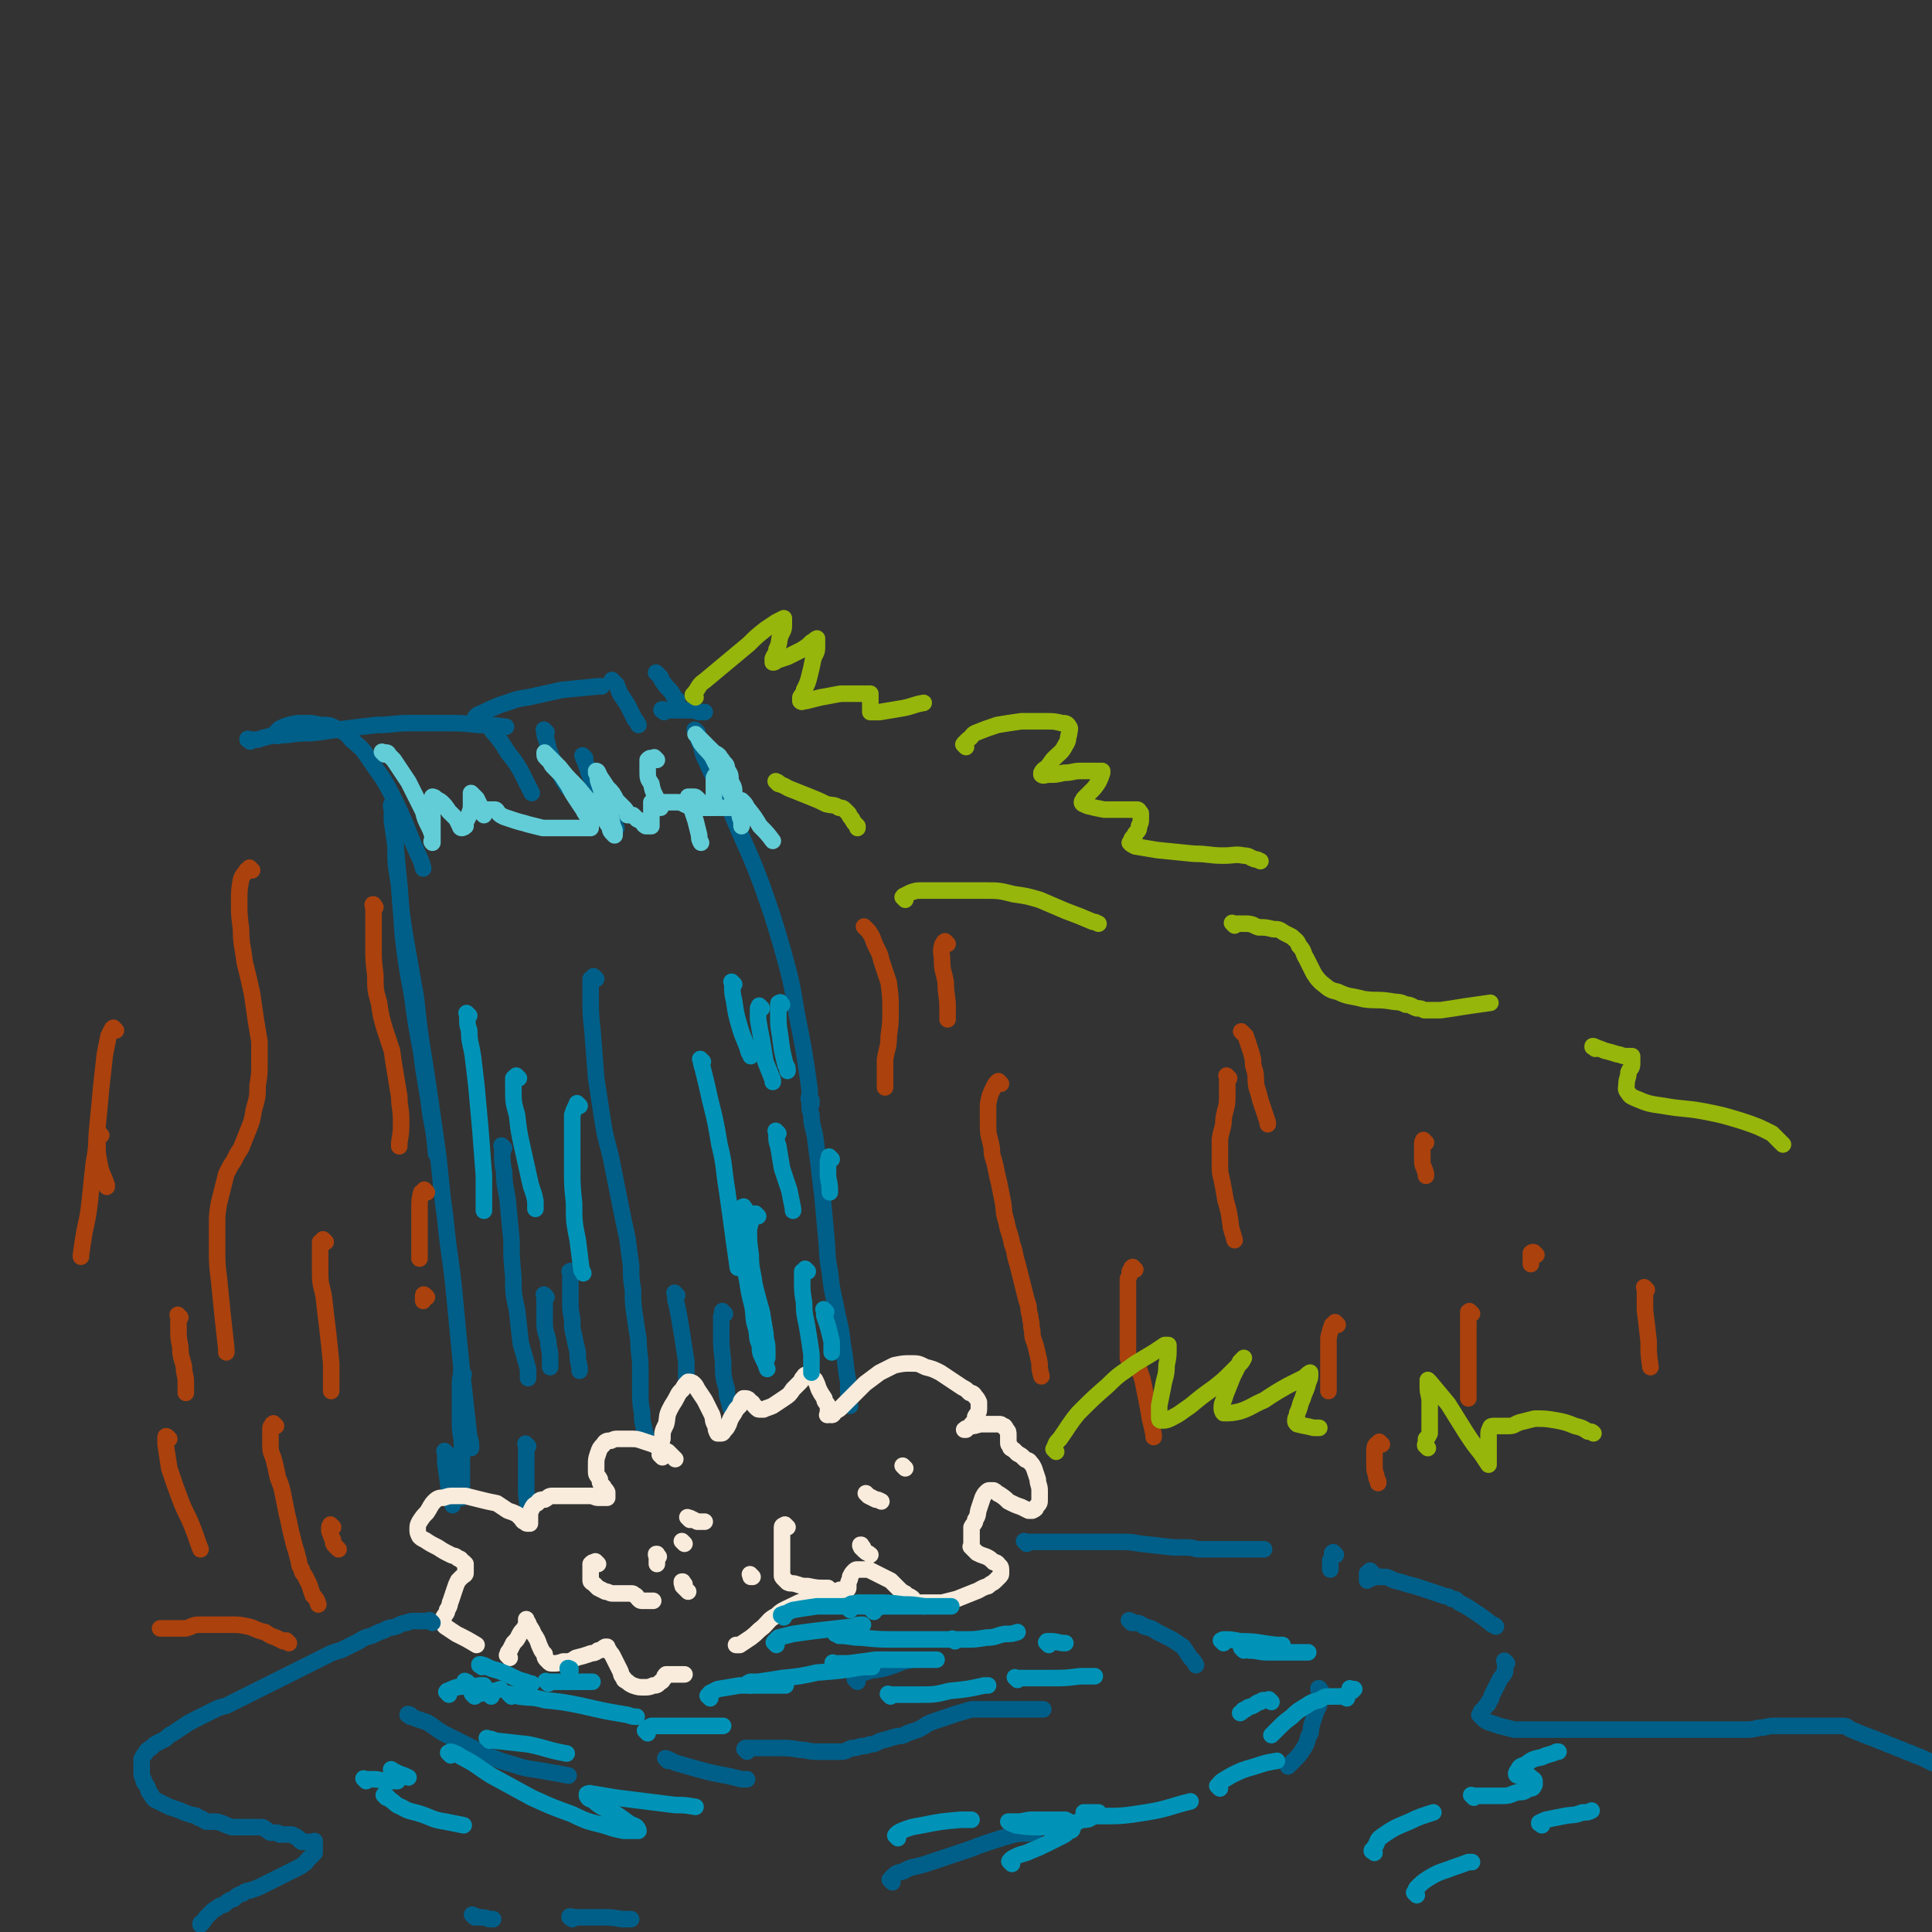 <svg viewBox='0 0 1050 1050' version='1.1' xmlns='http://www.w3.org/2000/svg' xmlns:xlink='http://www.w3.org/1999/xlink'><rect x="0" y="0" width="1050" height="1050" fill="#333333" stroke="none"/><g fill='none' stroke='rgb(0,95,137)' stroke-width='9' stroke-linecap='round' stroke-linejoin='round'><path d='M151,400c-1,-1 -1,-1 -1,-1 -1,-1 0,0 0,0 0,0 0,0 0,-1 1,-1 1,-1 2,-2 2,-1 2,-1 5,-2 4,-1 4,-1 8,-1 5,0 5,0 9,1 5,0 5,0 9,2 4,2 5,2 8,6 6,5 6,5 10,11 6,9 7,9 12,19 8,16 7,16 14,32 2,4 2,4 3,8 '/><path d='M214,439c-1,-1 -1,-1 -1,-1 -1,-1 0,0 0,0 0,0 0,0 0,0 0,0 0,-1 0,0 -1,0 0,1 0,2 0,3 0,3 0,6 1,7 1,7 2,14 1,11 1,11 2,21 1,14 1,14 2,28 2,16 2,16 5,32 2,15 2,15 5,31 2,17 3,17 5,34 2,10 2,10 3,21 '/><path d='M218,445c-1,-1 -1,-1 -1,-1 -1,-1 0,0 0,0 0,0 -1,0 -2,0 0,0 0,0 0,1 0,3 0,3 0,7 0,6 0,6 0,12 0,9 1,9 2,18 1,13 1,13 3,26 3,17 3,17 6,34 2,18 2,19 5,37 3,20 3,20 6,41 3,21 2,21 5,42 2,21 3,21 5,42 2,21 2,21 4,41 2,18 2,18 4,36 1,3 1,3 1,6 '/><path d='M136,403c-1,-1 -1,-1 -1,-1 -1,-1 0,0 0,0 0,0 0,0 0,0 0,0 -1,0 0,0 0,-1 0,0 1,0 2,0 2,0 4,0 3,-1 3,-1 7,-2 6,-1 6,0 12,-1 7,-1 7,0 14,-1 7,-1 7,-1 15,-2 8,-1 8,-1 17,-2 9,0 9,-1 17,-1 10,0 10,0 19,0 10,0 10,0 19,1 7,0 7,0 15,1 '/><path d='M264,394c-1,-1 -1,-1 -1,-1 -1,-1 0,0 0,0 0,0 0,0 0,0 0,0 0,0 0,0 -1,-1 0,0 0,0 1,0 1,0 2,1 2,2 2,3 4,5 4,5 4,5 7,10 4,5 4,5 7,10 2,4 2,4 4,8 1,2 1,2 2,4 '/><path d='M297,398c-1,-1 -1,-1 -1,-1 -1,-1 0,0 0,0 0,0 0,0 0,1 0,2 0,2 1,4 1,5 1,5 3,10 2,4 2,4 4,8 2,4 2,4 4,7 1,2 2,1 3,3 '/><path d='M318,412c-1,-1 -1,-1 -1,-1 -1,-1 0,0 0,0 0,0 0,0 0,0 0,1 0,1 1,3 2,5 1,5 4,10 4,8 4,8 8,16 2,5 3,5 5,10 '/><path d='M259,393c-1,-1 -1,-1 -1,-1 -1,-1 0,0 0,0 0,0 0,0 0,0 0,0 0,0 0,-1 0,-1 0,-1 1,-2 1,-1 2,-1 4,-2 4,-2 4,-2 9,-4 7,-2 7,-3 15,-4 9,-2 9,-2 18,-4 10,-1 10,-1 20,-2 1,0 1,0 2,0 '/><path d='M334,371c-1,-1 -1,-1 -1,-1 -1,-1 0,0 0,0 0,0 0,0 0,0 0,0 0,0 0,0 -1,-1 0,0 0,0 0,0 0,0 0,0 1,1 1,1 2,2 1,2 1,3 2,5 2,3 2,3 4,6 2,4 2,4 4,8 1,1 1,1 2,3 '/><path d='M358,367c-1,-1 -1,-1 -1,-1 -1,-1 0,0 0,0 0,0 0,0 0,0 0,0 -1,-1 0,0 0,0 1,1 2,2 1,3 1,2 3,5 3,3 3,3 5,7 1,0 1,0 1,1 '/><path d='M361,387c-1,-1 -1,-1 -1,-1 -1,-1 0,0 0,0 0,0 0,0 0,0 0,0 -1,0 0,0 0,-1 1,0 2,0 1,0 1,0 2,0 2,0 2,0 4,0 3,0 3,0 6,0 3,0 3,0 6,1 1,0 1,0 3,0 '/><path d='M379,398c-1,-1 -1,-1 -1,-1 -1,-1 0,0 0,0 0,0 0,0 0,0 0,0 0,0 0,0 -1,-1 0,0 0,0 0,1 0,1 1,2 1,3 0,3 2,6 1,5 1,5 3,9 3,7 3,6 6,13 6,11 6,11 11,23 7,16 7,15 13,31 6,17 6,17 11,34 5,18 5,18 8,36 4,20 4,20 7,41 0,4 0,4 1,8 '/><path d='M441,598c-1,-1 -1,-1 -1,-1 -1,-1 0,0 0,0 0,0 0,0 0,0 0,0 0,-1 0,0 -1,0 0,1 0,2 0,4 0,4 1,7 0,6 1,6 2,12 1,8 1,8 2,15 1,9 1,9 2,17 1,11 1,11 2,22 1,9 0,9 2,19 1,9 1,9 3,18 2,11 3,11 4,22 2,10 1,10 3,20 0,7 0,7 1,13 '/><path d='M274,624c-1,-1 -1,-1 -1,-1 -1,-1 0,0 0,0 0,2 0,2 0,4 0,5 0,5 1,10 0,8 1,8 2,16 1,11 1,11 2,21 0,10 0,10 1,20 0,9 0,9 2,18 1,9 1,9 2,18 2,7 2,7 4,14 0,2 0,2 0,5 '/><path d='M297,705c-1,-1 -1,-1 -1,-1 -1,-1 0,0 0,0 0,1 0,1 0,2 0,2 0,2 0,5 0,4 0,4 0,8 0,5 1,5 2,10 0,4 1,4 1,9 0,2 0,2 0,5 0,0 0,0 0,0 '/><path d='M311,692c-1,-1 -1,-2 -1,-1 -1,0 0,0 0,1 0,3 0,3 0,6 0,4 0,4 0,9 0,5 0,5 1,10 0,5 0,5 1,9 1,5 1,5 2,9 0,4 0,4 1,8 0,1 0,1 0,2 '/><path d='M324,532c-1,-1 -1,-1 -1,-1 -1,-1 0,0 0,0 0,1 -1,0 -2,1 0,4 0,5 0,9 0,10 0,10 1,19 1,13 1,13 2,26 2,13 2,13 4,26 2,11 3,11 5,22 2,10 2,10 4,20 2,10 2,10 4,19 1,8 1,8 2,15 0,7 0,7 1,13 0,7 0,7 1,14 1,7 1,7 2,13 0,8 1,8 1,15 0,7 0,7 0,14 0,5 0,5 1,11 0,4 0,4 1,8 0,2 1,2 1,5 0,1 0,1 0,1 '/><path d='M368,704c-1,-1 -1,-1 -1,-1 -1,-1 0,0 0,0 0,0 0,0 0,0 0,1 0,1 0,3 1,4 1,4 2,9 1,6 1,6 2,12 1,7 1,7 2,13 0,4 0,4 0,9 0,2 0,2 0,4 0,0 0,0 0,0 '/><path d='M394,714c-1,-1 -1,-1 -1,-1 -1,-1 0,0 0,0 0,1 -1,1 -1,3 0,4 0,4 0,9 0,7 0,7 1,15 0,8 0,8 2,15 0,5 1,5 2,10 '/><path d='M287,786c-1,-1 -1,-1 -1,-1 -1,-1 0,0 0,0 0,0 0,0 0,0 0,1 0,1 0,3 0,4 0,4 0,8 0,6 0,6 0,12 0,5 0,5 1,11 0,2 0,2 0,5 0,2 0,2 0,3 '/><path d='M252,747c-1,-1 -1,-1 -1,-1 -1,-1 0,0 0,0 0,2 -1,2 -1,5 0,4 0,4 0,8 0,6 0,6 0,12 0,6 0,6 1,12 0,6 0,6 0,12 0,5 0,5 0,10 0,3 0,3 0,7 0,1 0,1 0,2 '/><path d='M243,790c-1,-1 -1,-1 -1,-1 -1,-1 0,0 0,0 0,0 0,0 0,1 0,2 0,2 0,5 1,7 1,7 2,14 1,4 1,4 2,9 '/></g>
<g fill='none' stroke='rgb(249,236,220)' stroke-width='9' stroke-linecap='round' stroke-linejoin='round'><path d='M360,792c-1,-1 -1,-1 -1,-1 -1,-1 0,0 0,0 0,0 0,0 0,0 0,0 0,0 0,-1 0,-1 0,-1 0,-2 0,-3 0,-3 1,-6 0,-4 0,-4 2,-8 1,-4 0,-4 2,-8 2,-4 2,-3 4,-7 1,-2 1,-2 3,-4 1,-2 1,-2 3,-4 1,0 2,0 3,1 1,1 1,1 2,3 2,3 2,3 4,6 2,4 2,4 4,8 1,3 0,3 2,6 0,2 0,2 1,4 0,0 1,0 2,0 1,0 1,-1 2,-2 1,-1 1,-1 2,-3 1,-3 1,-3 3,-6 1,-2 1,-2 3,-4 1,-2 0,-2 2,-4 0,0 1,0 1,0 2,0 2,1 3,2 1,0 1,1 2,2 0,0 0,0 1,1 1,1 1,1 2,1 1,0 1,0 2,0 2,-1 3,-1 5,-2 3,-2 3,-2 6,-4 3,-2 3,-2 5,-5 2,-2 2,-2 4,-4 1,-1 0,-1 2,-3 0,0 0,-1 2,-1 0,0 1,0 2,1 1,1 1,1 2,2 1,2 1,2 2,5 1,2 1,2 3,5 0,2 1,2 2,4 0,0 0,1 0,2 0,1 0,1 0,2 0,0 0,0 0,0 0,1 0,1 0,1 0,0 0,0 0,0 0,0 -1,0 0,0 0,-1 1,0 2,0 1,0 1,-1 2,-2 2,-1 2,-1 4,-3 3,-3 3,-3 6,-6 3,-3 3,-3 6,-6 4,-3 4,-3 8,-6 4,-2 4,-2 8,-4 5,-1 5,-1 9,-1 4,0 4,0 8,2 4,1 4,1 8,3 3,2 3,2 6,4 3,2 3,2 6,4 2,1 2,1 4,3 1,0 2,0 3,2 1,1 1,1 2,3 0,2 0,2 0,4 0,2 -1,2 -2,4 0,2 0,2 -2,4 0,1 0,1 -2,2 0,0 -1,0 -2,1 0,0 0,0 0,0 0,0 0,0 1,0 1,-1 1,-1 3,-2 3,0 3,-1 6,-1 2,0 2,0 5,0 2,0 2,0 4,0 1,0 1,0 2,1 1,0 1,0 2,2 1,1 1,1 1,3 0,2 0,2 0,4 0,1 0,1 1,2 0,1 0,1 2,2 1,1 1,1 2,2 2,1 2,1 4,3 1,1 2,0 3,2 1,1 1,1 2,3 1,3 1,3 2,6 0,3 1,3 1,6 0,2 0,2 0,5 0,2 0,2 -2,4 0,1 0,1 -2,2 0,0 -1,0 -2,0 -2,-1 -2,-1 -4,-2 -3,-1 -3,-1 -7,-3 -2,-2 -2,-2 -5,-4 -1,0 -1,-1 -3,-2 0,0 -1,0 -2,0 -1,0 -1,0 -2,1 -1,1 -1,1 -2,3 -1,3 -1,3 -2,6 -1,3 0,3 -2,6 0,2 -1,2 -2,4 0,2 0,2 0,4 0,2 0,2 0,4 0,1 0,1 0,2 0,0 0,0 0,1 0,0 0,0 0,0 0,0 -1,-1 0,0 0,0 0,0 1,1 1,1 1,1 2,2 2,1 2,1 5,2 2,1 2,1 4,3 1,0 2,0 3,2 0,0 1,0 1,2 0,0 0,1 0,2 0,1 0,1 -1,2 -1,1 -1,1 -2,2 -2,2 -2,1 -4,3 -4,1 -4,2 -7,3 -5,2 -5,2 -10,4 -4,1 -4,1 -8,2 -3,0 -3,0 -6,0 -2,0 -2,0 -4,0 -1,0 -1,0 -3,0 -1,0 -1,0 -2,-1 -1,0 0,-1 -2,-2 -1,-1 -2,0 -3,-2 -2,-1 -2,-1 -4,-3 -2,-2 -2,-2 -4,-4 -2,-1 -2,-1 -4,-2 -2,-1 -2,-1 -4,-2 -2,-1 -2,-1 -4,-2 -2,0 -2,0 -4,0 -1,0 -1,0 -2,0 -1,0 -1,0 -2,1 -1,1 -1,1 -2,3 0,2 -1,2 -1,4 0,1 0,1 0,2 0,0 0,1 -1,1 0,0 0,0 -1,0 -1,0 -1,0 -2,0 -1,0 -1,0 -2,1 -3,1 -3,1 -6,2 -5,1 -5,1 -10,2 -5,2 -5,2 -9,4 -4,2 -5,2 -8,5 -4,2 -4,3 -7,6 -4,3 -3,3 -7,6 -3,2 -3,2 -6,4 -1,0 -1,0 -2,0 '/><path d='M367,793c-1,-1 -1,-1 -1,-1 -1,-1 0,0 0,0 0,0 0,0 0,0 0,0 0,0 0,0 -1,-1 0,0 0,0 0,0 0,0 -1,-1 -1,-1 -1,-1 -2,-2 -2,-1 -2,-1 -4,-2 -2,-1 -2,-1 -4,-2 -3,-1 -3,-1 -6,-2 -3,-1 -3,-1 -7,-1 -3,0 -3,0 -6,0 -2,0 -2,0 -4,1 -2,0 -3,0 -4,2 -2,2 -2,2 -3,5 -1,3 -1,3 -1,6 0,2 0,2 0,4 0,2 1,2 2,4 0,2 0,2 2,4 0,1 1,1 2,3 0,0 0,1 0,2 0,0 0,1 0,1 0,0 -1,0 -2,0 -1,0 -1,0 -2,0 -2,0 -2,0 -4,-1 -3,0 -3,0 -6,0 -4,0 -4,0 -8,0 -4,0 -4,0 -8,0 -2,0 -2,1 -4,2 -2,0 -3,0 -4,2 -2,1 -2,1 -3,3 -1,2 -1,2 -1,4 0,1 0,1 0,3 0,0 0,0 0,1 0,0 0,0 0,0 0,0 0,0 -1,0 -1,0 -1,0 -2,-1 -1,0 -1,-1 -2,-2 -1,-1 -1,-1 -2,-2 -2,-1 -2,-1 -5,-2 -3,-2 -3,-2 -6,-4 -5,-1 -5,-1 -9,-2 -4,-1 -4,-1 -8,-2 -3,0 -4,0 -7,0 -2,0 -2,0 -5,1 -2,0 -3,0 -5,2 -2,2 -2,3 -4,6 -2,2 -2,2 -4,5 -1,2 -1,2 -1,4 0,2 0,2 1,4 1,1 1,1 3,2 3,2 3,2 7,4 3,2 3,2 7,4 2,1 2,0 4,2 2,0 1,1 3,2 0,0 0,0 1,1 0,0 0,0 0,1 0,1 0,1 0,2 0,1 0,1 0,2 0,1 -1,1 -2,2 -1,1 -1,1 -2,2 -1,2 -1,2 -2,5 -1,3 -1,3 -2,6 -1,2 0,2 -2,5 0,2 -1,2 -2,4 0,1 0,1 0,3 0,1 0,1 1,2 3,2 3,2 6,4 6,3 6,3 11,6 '/><path d='M277,901c-1,-1 -1,-1 -1,-1 -1,-1 0,0 0,0 0,0 0,0 0,0 0,0 0,0 0,-1 0,-1 0,-1 1,-2 1,-2 1,-2 2,-4 2,-2 2,-2 3,-4 1,-2 1,-2 3,-4 0,-1 1,-1 1,-3 0,0 0,-1 0,-2 0,0 0,0 0,0 0,1 0,1 1,2 1,3 2,3 3,6 2,3 2,3 3,6 1,2 1,3 3,5 0,2 0,2 2,4 1,1 1,1 2,1 3,0 3,0 6,-1 4,0 4,0 7,-2 4,-1 4,-1 7,-2 2,-1 3,0 5,-2 2,0 2,-1 4,-2 0,0 0,0 1,0 0,0 0,0 0,0 0,1 0,1 1,2 0,1 1,1 2,3 1,2 1,2 2,4 1,2 1,2 2,4 1,2 0,2 2,4 0,1 0,1 2,2 1,1 1,1 3,2 3,1 3,1 6,1 2,0 3,0 5,-1 2,0 2,0 4,-2 1,0 1,-1 2,-2 0,-1 0,-1 1,-2 0,0 0,0 0,0 0,0 0,0 1,0 0,0 0,0 1,0 1,0 1,0 2,0 3,0 3,0 5,0 1,0 1,0 1,0 '/><path d='M325,850c-1,-1 -1,-1 -1,-1 -1,-1 0,0 0,0 0,0 0,0 0,0 0,0 0,0 -1,0 -1,0 -1,0 -2,1 0,0 0,1 0,2 0,1 0,1 0,2 0,1 0,1 0,2 0,1 0,1 0,3 0,1 1,1 2,2 1,1 1,1 2,2 2,1 2,1 4,2 2,0 2,1 4,1 2,0 2,0 4,0 1,0 1,0 2,0 0,0 0,0 1,0 1,0 1,0 1,0 1,0 1,0 2,0 1,0 1,0 2,1 1,0 1,1 2,2 1,0 0,1 2,1 0,0 1,0 2,0 0,0 0,0 1,0 1,0 1,0 2,0 0,0 0,0 1,0 '/><path d='M358,846c-1,-1 -1,-1 -1,-1 -1,-1 0,0 0,0 0,0 0,0 0,0 0,0 0,-1 0,0 -1,0 0,0 0,1 0,1 0,1 0,2 0,1 0,1 0,2 0,0 0,0 0,0 0,0 0,0 0,0 '/><path d='M372,839c-1,-1 -1,-1 -1,-1 -1,-1 0,0 0,0 0,0 0,0 0,0 0,0 0,0 0,0 -1,-1 0,0 0,0 0,0 0,0 0,0 0,0 0,0 0,0 '/><path d='M372,861c-1,-1 -1,-1 -1,-1 -1,-1 0,0 0,0 0,0 0,0 0,0 0,0 0,0 0,0 -1,-1 0,0 0,0 0,0 0,0 0,0 0,0 0,-1 0,0 -1,0 0,1 0,2 1,1 1,1 2,2 0,0 0,0 1,1 '/><path d='M409,857c-1,-1 -1,-1 -1,-1 -1,-1 0,0 0,0 0,0 0,0 0,0 0,0 0,0 0,0 -1,-1 0,0 0,0 0,0 0,0 0,0 0,1 0,1 0,1 0,0 0,0 0,0 0,0 0,0 0,0 '/><path d='M375,826c-1,-1 -1,-1 -1,-1 -1,-1 0,0 0,0 0,0 0,0 0,0 0,0 0,0 0,0 -1,-1 0,0 0,0 0,0 0,0 0,0 0,0 0,0 1,0 2,1 2,1 4,2 2,0 2,0 4,0 '/><path d='M428,830c-1,-1 -1,-1 -1,-1 -1,-1 0,0 0,0 0,0 0,0 0,0 0,0 0,0 -1,0 0,0 -1,0 -1,1 0,0 0,1 0,2 0,1 0,1 0,2 0,1 0,1 0,2 0,1 0,1 0,2 0,1 0,1 0,2 0,2 0,2 0,4 0,2 0,2 0,4 0,2 0,2 0,4 0,2 0,2 0,4 0,1 0,1 1,2 1,1 1,1 2,2 2,1 2,0 5,1 3,1 3,1 6,1 5,1 5,1 9,1 1,0 1,0 2,0 '/><path d='M469,841c-1,-1 -1,-1 -1,-1 -1,-1 0,0 0,0 0,0 0,0 0,0 0,0 0,-1 0,0 -1,0 0,0 0,1 1,1 1,1 2,2 1,1 2,1 3,2 '/><path d='M472,813c-1,-1 -1,-1 -1,-1 -1,-1 0,0 0,0 0,0 0,0 0,0 0,0 -1,-1 0,0 0,0 0,0 1,1 2,1 2,1 4,2 1,0 1,0 3,1 '/><path d='M492,798c-1,-1 -1,-1 -1,-1 -1,-1 0,0 0,0 0,0 0,0 0,0 0,0 0,0 0,0 -1,-1 0,0 0,0 '/></g>
<g fill='none' stroke='rgb(99,205,215)' stroke-width='9' stroke-linecap='round' stroke-linejoin='round'><path d='M209,410c-1,-1 -1,-1 -1,-1 -1,-1 0,0 0,0 0,0 0,0 0,0 0,0 0,0 0,0 -1,-1 0,0 0,0 1,0 1,0 2,0 1,0 1,1 2,2 1,1 1,1 2,2 2,3 2,3 4,6 2,3 2,3 4,6 2,4 2,4 4,8 2,4 2,4 4,8 1,4 1,4 3,8 1,2 1,2 2,5 0,1 0,1 0,3 0,0 0,0 0,1 0,0 0,0 0,0 0,0 0,0 0,0 -1,-1 0,-1 0,-2 0,-1 0,-1 0,-2 0,-2 0,-2 0,-4 0,-2 0,-2 0,-5 0,-2 0,-2 0,-4 0,-1 0,-1 0,-3 0,-1 0,-1 0,-2 0,-1 0,-1 0,-2 0,0 0,-1 0,-1 0,0 1,0 2,1 1,1 2,1 3,2 2,2 2,2 4,5 2,2 2,2 4,4 1,2 1,2 2,4 0,0 0,1 1,1 0,0 1,0 2,-1 0,0 0,-1 0,-2 1,-2 1,-2 2,-4 0,-2 1,-2 1,-5 0,-2 0,-2 0,-4 0,-1 0,-1 0,-2 0,0 0,-1 0,-1 0,0 0,0 1,1 1,1 1,1 2,2 1,2 1,2 2,4 1,2 1,2 2,4 0,0 0,0 0,1 0,0 0,0 0,0 0,0 0,0 0,0 -1,-1 0,0 0,0 0,0 0,-1 0,-2 0,0 0,0 0,-1 0,0 0,0 0,0 0,0 -1,0 0,0 0,-1 0,0 1,0 0,0 0,0 1,0 1,0 1,0 2,0 1,0 1,0 2,0 1,0 1,1 2,2 1,1 1,1 3,2 3,1 3,1 6,2 3,1 4,1 7,2 4,1 4,1 8,2 3,0 4,0 7,0 3,0 3,0 6,0 2,0 2,0 5,0 2,0 2,0 4,0 1,0 1,0 2,0 1,0 1,0 2,0 0,0 0,0 0,0 0,0 0,0 0,0 0,0 0,0 0,-1 0,-1 0,-1 0,-2 0,-1 0,-1 0,-2 0,-1 -1,-1 -2,-2 -1,-1 -1,-1 -2,-3 -2,-3 -2,-3 -4,-6 -2,-3 -2,-3 -4,-7 -2,-3 -2,-3 -4,-6 -2,-2 -2,-2 -4,-4 -1,-1 -1,-1 -2,-3 -1,-1 -1,-1 -2,-2 0,-1 -1,0 -1,-2 0,0 0,0 0,-1 0,0 0,0 0,0 1,1 1,1 2,2 3,3 3,3 6,6 4,5 4,5 8,9 4,4 4,5 8,9 4,4 4,4 7,8 2,3 2,3 4,6 1,2 0,2 2,4 0,0 0,0 1,1 0,0 0,0 0,0 0,-1 0,-1 0,-2 0,-1 0,-1 -1,-3 -1,-5 -1,-5 -2,-9 -2,-5 -2,-5 -4,-10 -1,-3 -1,-3 -2,-6 0,-2 0,-2 -1,-4 0,0 0,-1 0,-1 1,0 1,1 2,3 2,3 2,3 4,6 3,3 3,3 5,7 2,2 2,2 4,4 1,1 1,1 2,3 0,0 0,1 0,1 0,0 1,0 1,0 0,0 0,0 0,0 0,0 0,0 0,0 -1,-1 0,0 0,0 0,0 0,0 0,0 0,0 -1,0 0,0 0,-1 1,0 2,0 1,1 1,1 2,2 1,1 1,0 3,2 1,0 0,1 2,2 0,0 1,0 2,0 0,0 0,0 1,0 0,0 0,0 0,-1 0,-1 0,-1 0,-2 0,-1 0,-1 0,-2 0,-1 0,-1 0,-2 0,-1 0,-1 0,-2 0,-1 0,-1 0,-2 0,-1 0,-1 0,-2 0,0 0,0 0,0 1,0 1,0 2,0 1,0 1,0 3,0 1,0 1,0 3,0 3,0 3,0 6,0 3,0 3,1 6,2 3,0 3,1 6,1 3,0 4,0 7,0 2,0 2,0 4,0 2,0 2,0 4,0 1,0 1,0 2,0 1,0 1,0 2,-1 0,0 0,-1 0,-2 0,-1 0,-1 0,-2 0,-2 0,-2 0,-4 0,-3 -1,-3 -2,-6 0,-3 0,-3 -2,-6 0,-2 0,-2 -2,-4 -1,-2 -1,-1 -2,-3 -1,-1 -1,-1 -3,-2 -1,-1 -1,-1 -2,-2 -1,-1 -1,-1 -2,-2 -1,-1 -1,-1 -2,-2 -1,-1 -1,-1 -2,-2 -1,-1 -1,-1 -2,-2 0,0 0,0 0,0 0,0 0,0 1,1 1,2 1,2 2,4 3,4 3,3 6,7 2,4 2,4 4,8 2,4 2,4 4,8 2,4 2,4 4,8 2,3 2,3 3,7 0,2 0,2 1,4 0,1 0,1 0,3 0,0 0,0 0,0 0,0 0,0 0,-1 0,-1 0,-1 0,-2 0,-1 0,-1 0,-2 0,-1 0,-1 0,-3 0,-1 0,-1 0,-3 0,-1 0,-1 0,-2 0,0 0,0 0,-1 0,0 0,0 0,0 0,0 0,0 1,1 1,1 1,1 2,3 4,5 4,5 7,10 4,4 4,4 7,8 '/><path d='M390,423c-1,-1 -1,-1 -1,-1 -1,-1 0,0 0,0 0,0 -1,0 -1,1 0,1 0,1 0,2 0,2 0,2 0,4 0,2 0,2 0,4 0,2 0,2 0,4 0,1 0,1 0,2 0,0 0,0 0,0 0,0 0,0 -1,0 -1,0 -1,0 -2,0 -1,0 -1,0 -2,-1 -1,0 -1,-1 -2,-2 -1,-1 -1,-1 -2,-2 -1,0 0,-1 -2,-1 0,0 -1,0 -2,0 0,0 0,0 -1,0 0,0 0,0 0,0 0,1 0,1 0,2 1,3 1,2 2,5 1,3 1,3 2,6 1,4 1,4 2,8 0,2 0,2 1,4 '/><path d='M357,413c-1,-1 -1,-1 -1,-1 -1,-1 0,0 0,0 0,0 0,0 0,0 -1,0 -1,0 -2,0 -1,0 -1,0 -2,1 0,3 0,3 0,6 0,4 0,4 2,7 1,6 2,5 4,11 0,1 0,1 1,2 '/></g>
<g fill='none' stroke='rgb(0,95,137)' stroke-width='9' stroke-linecap='round' stroke-linejoin='round'><path d='M235,882c-1,-1 -1,-1 -1,-1 -1,-1 0,0 0,0 0,0 0,0 0,0 0,0 0,0 0,0 -1,-1 -1,0 -2,0 -1,0 -1,0 -2,0 -1,0 -1,0 -2,0 -1,0 -1,0 -3,0 -2,0 -2,0 -4,1 -3,0 -3,1 -6,2 -3,1 -3,0 -6,2 -3,1 -3,1 -7,3 -4,1 -4,1 -7,3 -4,2 -4,2 -8,4 -4,2 -4,1 -8,3 -4,2 -4,2 -8,4 -4,2 -4,2 -8,4 -4,2 -4,2 -8,4 -4,2 -4,2 -8,4 -4,2 -4,2 -8,4 -4,2 -4,2 -8,4 -4,2 -4,2 -8,4 -4,1 -4,1 -8,3 -4,2 -4,2 -8,4 -4,2 -4,2 -7,4 -3,2 -3,2 -6,4 -2,1 -2,1 -4,3 -2,1 -2,1 -4,2 -2,1 -2,1 -4,3 -2,1 -2,1 -3,3 -1,1 -1,1 -2,3 0,2 0,2 0,3 0,2 0,2 0,4 0,2 0,2 1,4 0,2 1,2 2,4 1,2 0,2 2,4 1,2 1,2 2,3 2,1 2,1 4,2 2,1 2,1 4,2 3,1 3,1 6,2 2,1 2,1 5,2 3,1 3,0 5,2 2,0 2,1 4,2 2,0 2,0 4,0 2,0 2,0 5,1 2,1 2,1 5,2 3,0 3,0 5,0 2,0 2,0 4,0 2,0 2,0 4,0 1,0 1,0 3,0 1,0 1,0 2,1 1,0 1,1 3,2 1,0 1,0 3,0 1,0 1,0 2,1 1,0 1,0 2,0 1,0 1,0 2,0 1,0 1,0 2,0 1,0 1,0 2,1 1,0 1,0 2,1 1,0 0,1 2,2 0,0 1,0 2,0 1,0 1,0 2,0 1,0 1,0 2,0 0,0 0,0 1,0 0,0 0,0 0,0 0,0 0,-1 0,0 -1,0 0,0 0,1 0,1 0,1 0,2 0,0 0,0 0,1 0,1 0,1 0,1 0,1 0,1 0,1 -1,1 -1,1 -2,2 -1,1 -1,1 -2,2 -1,1 0,1 -2,2 -1,1 -1,1 -3,2 -2,1 -2,1 -4,2 -2,1 -2,1 -4,2 -2,1 -2,1 -4,2 -2,1 -2,1 -4,2 -2,1 -2,1 -4,2 -2,1 -2,1 -5,2 -2,1 -3,0 -5,2 -3,1 -3,1 -5,3 -3,1 -3,1 -5,3 -2,1 -2,0 -4,2 -2,1 -2,1 -4,3 -2,2 -2,2 -4,5 -1,0 -1,0 -1,1 '/><path d='M223,933c-1,-1 -1,-1 -1,-1 -1,-1 0,0 0,0 0,0 0,0 0,0 0,0 -1,0 0,0 0,-1 0,0 1,0 1,1 1,1 3,2 3,1 3,1 6,2 5,3 4,3 9,6 6,3 6,3 12,6 6,3 6,3 12,6 7,3 7,3 14,5 9,3 9,2 19,4 6,1 6,1 11,2 '/><path d='M363,957c-1,-1 -1,-1 -1,-1 -1,-1 0,0 0,0 0,0 0,0 1,0 2,1 2,1 4,2 7,2 7,2 14,4 11,3 11,2 22,5 2,0 2,0 3,0 '/><path d='M406,952c-1,-1 -1,-1 -1,-1 -1,-1 0,0 0,0 0,0 0,0 0,-1 1,0 1,0 2,0 3,0 4,0 7,0 5,0 5,0 10,0 5,0 5,0 11,1 4,0 4,1 9,1 3,0 3,0 7,0 3,0 3,0 6,0 3,0 3,-1 6,-2 2,0 2,0 5,-1 2,0 2,0 5,-1 3,0 3,-1 6,-2 4,-1 4,-1 7,-2 4,-1 4,0 7,-2 3,-1 3,-1 6,-2 2,-1 2,-1 5,-3 2,-1 2,-1 5,-2 3,-1 3,-1 6,-2 3,-1 3,-1 6,-2 4,-1 3,-1 7,-2 5,0 5,0 10,0 5,0 5,0 10,0 5,0 5,0 9,0 4,0 4,0 7,0 1,0 1,0 3,0 '/><path d='M466,914c-1,-1 -1,-1 -1,-1 -1,-1 0,0 0,0 0,0 0,0 0,0 0,0 0,0 0,0 -1,-1 0,0 0,0 0,0 0,0 0,-1 1,-1 1,-1 2,-2 3,-1 3,-1 6,-2 7,-1 7,-1 13,-3 5,-2 5,-2 10,-3 '/><path d='M558,839c-1,-1 -1,-1 -1,-1 -1,-1 0,0 0,0 0,0 0,0 0,0 0,0 0,0 0,0 -1,-1 0,0 0,0 0,0 0,0 0,0 1,0 1,0 2,0 2,0 2,0 5,0 3,0 3,0 6,0 4,0 4,0 7,0 5,0 5,0 9,0 6,0 6,0 11,0 6,0 6,0 12,0 5,0 5,0 11,1 9,1 9,1 18,2 4,0 4,0 7,0 4,0 4,1 7,1 3,0 3,0 6,0 3,0 3,0 6,0 4,0 4,0 7,0 5,0 5,0 11,0 2,0 2,0 5,0 '/><path d='M726,845c-1,-1 -1,-1 -1,-1 -1,-1 0,0 0,0 0,0 0,0 0,0 0,0 -1,0 -1,0 0,0 0,1 0,2 0,1 0,1 -1,2 0,1 0,1 0,2 0,1 0,1 0,2 0,0 0,0 0,1 0,0 0,0 0,0 '/><path d='M746,855c-1,-1 -1,-1 -1,-1 -1,-1 0,0 0,0 0,0 0,0 0,0 -1,0 -1,0 -2,1 0,1 0,1 0,3 0,1 0,1 0,1 '/><path d='M745,858c-1,-1 -1,-1 -1,-1 -1,-1 0,0 0,0 0,0 0,0 0,0 0,0 -1,0 0,0 0,-1 1,0 2,0 3,0 3,0 6,0 3,0 3,1 6,2 4,1 4,1 7,2 4,1 4,1 7,2 3,1 3,1 6,2 3,1 3,1 6,2 2,1 3,0 5,2 2,0 2,0 4,2 4,2 4,2 7,4 6,4 6,4 11,8 1,0 1,0 2,1 '/><path d='M819,904c-1,-1 -1,-1 -1,-1 -1,-1 0,0 0,0 0,0 0,0 0,0 0,0 0,0 0,1 0,1 0,1 0,2 0,1 0,1 0,2 0,1 0,1 -1,2 0,1 -1,1 -2,3 -1,2 -1,2 -2,4 -1,2 -1,2 -2,4 -1,2 0,2 -2,4 0,2 -1,1 -2,3 -1,1 -1,1 -2,2 0,1 0,1 -1,2 0,0 0,0 0,0 0,0 0,0 0,0 1,1 1,1 2,2 1,1 1,1 3,2 3,1 3,1 6,2 4,1 4,1 8,2 5,0 5,0 9,0 5,0 5,0 9,0 5,0 5,0 9,0 4,0 4,0 8,0 4,0 4,0 8,0 4,0 4,0 8,0 3,0 3,0 7,0 3,0 3,0 6,0 4,0 4,0 7,0 4,0 4,0 8,0 4,0 4,0 8,0 3,0 3,0 6,0 4,0 4,0 7,0 3,0 3,0 6,0 3,0 3,0 6,0 3,0 3,0 6,0 4,0 4,0 7,0 4,0 4,0 8,-1 4,0 4,-1 8,-1 4,0 4,0 8,0 4,0 4,0 8,0 4,0 4,0 7,0 3,0 3,0 6,0 2,0 2,0 5,0 2,0 2,0 4,0 2,0 2,1 4,2 3,1 2,1 5,2 2,1 3,1 5,2 3,1 3,1 5,2 3,1 3,1 5,2 3,1 3,1 5,2 3,1 3,1 5,2 3,1 3,1 5,2 3,1 3,1 5,2 2,1 2,1 4,2 2,1 2,0 4,2 2,0 1,1 3,2 1,1 1,1 2,2 1,1 0,1 2,2 0,0 1,0 2,1 0,0 0,0 1,1 '/><path d='M615,882c-1,-1 -1,-1 -1,-1 -1,-1 0,0 0,0 1,0 1,0 2,1 3,0 3,0 6,2 4,1 4,1 7,3 4,2 4,2 8,4 3,2 3,2 6,4 2,3 2,3 4,6 2,2 2,2 3,4 '/><path d='M718,919c-1,-1 -1,-1 -1,-1 -1,-1 0,0 0,0 0,0 0,0 0,0 0,0 0,-1 0,0 -1,0 0,1 0,2 0,1 0,1 0,2 0,1 0,1 0,3 0,3 -1,3 -2,6 -1,3 -1,3 -2,6 -1,4 0,4 -2,7 -1,4 -1,4 -3,7 -2,3 -2,3 -4,5 -2,2 -2,2 -4,4 0,0 0,0 0,0 '/><path d='M485,1023c-1,-1 -1,-1 -1,-1 -1,-1 0,0 0,0 0,0 0,0 0,0 0,-1 0,-1 1,-2 2,-2 2,-2 6,-3 5,-3 6,-2 12,-4 6,-2 6,-2 12,-4 6,-2 6,-2 12,-4 5,-2 5,-2 11,-4 6,-2 6,-2 13,-4 5,-1 5,0 11,-1 '/><path d='M311,1043c-1,-1 -1,-1 -1,-1 -1,-1 0,0 0,0 0,0 0,0 0,0 0,0 -1,0 0,0 0,-1 1,0 2,0 3,0 3,0 6,0 5,0 5,0 9,0 5,0 5,0 11,1 2,0 2,0 5,0 '/><path d='M258,1042c-1,-1 -1,-1 -1,-1 -1,-1 0,0 0,0 0,0 0,0 0,0 1,0 1,0 2,1 4,0 4,0 7,1 1,0 1,0 2,0 '/></g>
<g fill='none' stroke='rgb(0,147,183)' stroke-width='9' stroke-linecap='round' stroke-linejoin='round'><path d='M255,552c-1,-1 -1,-1 -1,-1 -1,-1 0,0 0,0 0,1 0,1 0,2 0,4 0,4 1,7 0,7 1,7 2,14 1,8 1,8 2,17 1,11 1,11 2,22 1,13 1,13 2,26 0,10 0,10 0,19 '/><path d='M282,586c-1,-1 -1,-1 -1,-1 -1,-1 0,0 0,0 0,0 0,0 0,0 -1,0 -1,0 -2,1 0,2 0,2 0,5 0,8 0,8 2,15 1,9 1,9 3,18 2,9 2,9 4,18 1,5 2,5 3,11 0,2 0,2 0,4 '/><path d='M315,601c-1,-1 -1,-1 -1,-1 -1,-1 0,0 0,0 0,0 0,0 0,0 0,0 0,0 -1,1 -1,2 -1,2 -2,5 0,7 0,7 0,13 0,8 0,8 0,16 0,9 0,9 1,19 0,10 0,10 2,20 1,8 1,8 2,16 0,1 1,1 1,2 '/><path d='M382,577c-1,-1 -1,-1 -1,-1 -1,-1 0,0 0,0 0,0 0,0 0,0 0,0 -1,-1 0,0 0,1 0,2 1,5 2,8 2,8 4,17 3,12 3,12 5,24 3,12 2,12 4,24 2,14 2,14 4,29 1,7 1,7 2,14 '/><path d='M245,954c-1,-1 -1,-1 -1,-1 -1,-1 0,0 0,0 0,0 0,0 0,0 0,0 0,-1 1,-1 3,1 3,1 6,3 8,4 8,5 16,10 11,6 11,6 22,12 11,5 11,5 22,9 8,4 9,4 17,6 6,2 6,2 11,3 3,0 3,0 6,0 1,0 2,0 2,0 0,0 0,-1 -1,-2 -1,-1 -2,-1 -4,-2 -4,-3 -4,-3 -7,-5 -4,-2 -4,-2 -8,-4 -3,-2 -3,-2 -5,-4 -1,0 -2,0 -3,-2 0,0 0,-1 0,-1 2,-1 2,0 4,0 6,1 6,1 12,2 8,1 8,1 16,2 8,1 8,1 16,2 5,0 5,0 11,1 '/><path d='M278,922c-1,-1 -1,-1 -1,-1 -1,-1 0,0 0,0 0,0 0,0 0,0 0,0 0,0 1,0 2,0 2,0 4,1 7,1 7,0 14,2 10,1 10,1 20,3 13,3 13,3 25,5 3,1 3,1 5,1 '/><path d='M298,915c-1,-1 -1,-1 -1,-1 -1,-1 0,0 0,0 0,0 0,0 0,0 0,0 0,0 1,0 1,0 1,0 2,0 3,0 3,0 6,0 4,0 4,0 8,0 3,0 3,0 7,0 0,0 0,0 1,0 '/><path d='M310,908c-1,-1 -1,-1 -1,-1 -1,-1 0,0 0,0 0,0 0,0 0,0 0,0 -1,0 0,0 0,-1 0,0 1,0 0,0 0,0 0,0 '/><path d='M262,906c-1,-1 -1,-1 -1,-1 -1,-1 0,0 0,0 0,0 0,0 0,0 0,0 -1,0 0,0 0,-1 1,0 2,0 4,2 4,2 8,3 5,2 5,2 9,4 4,2 4,1 8,3 0,0 0,0 1,0 '/><path d='M254,915c-1,-1 -1,-1 -1,-1 -1,-1 0,0 0,0 0,0 0,0 0,0 1,0 1,0 1,1 5,2 5,3 10,5 2,1 2,1 3,2 '/><path d='M266,946c-1,-1 -1,-1 -1,-1 -1,-1 0,0 0,0 0,0 0,0 0,0 2,0 2,0 4,1 9,1 9,1 18,2 10,2 10,3 21,5 '/><path d='M352,942c-1,-1 -1,-1 -1,-1 -1,-1 0,0 0,0 0,0 0,0 0,0 0,0 0,0 0,0 -1,-1 0,0 0,-1 1,-1 1,-1 3,-2 3,0 3,0 6,0 7,0 7,0 14,0 8,0 8,0 17,0 1,0 1,0 2,0 '/><path d='M386,923c-1,-1 -1,-1 -1,-1 -1,-1 0,0 0,0 0,0 0,0 0,0 0,-1 0,-1 1,-2 2,-1 2,-1 4,-2 6,-1 6,-1 12,-2 8,0 9,0 17,0 4,0 4,0 8,0 '/><path d='M408,916c-1,-1 -1,-1 -1,-1 -1,-1 0,0 0,0 0,0 0,0 0,0 0,0 0,0 0,0 -1,-1 0,0 0,0 0,0 0,-1 1,-1 2,0 2,0 4,0 7,-1 7,-1 13,-2 10,-1 10,-1 19,-3 13,-1 13,-1 25,-3 2,0 2,0 5,0 '/><path d='M422,894c-1,-1 -1,-1 -1,-1 -1,-1 0,0 0,0 0,0 0,0 0,0 0,0 0,0 0,-1 1,-1 1,-1 2,-2 4,-1 4,-1 8,-2 7,-1 7,-1 15,-2 9,-1 9,-1 18,-2 2,-1 2,-1 5,-1 '/><path d='M426,879c-1,-1 -1,-1 -1,-1 -1,-1 0,0 0,0 0,0 0,0 0,0 0,0 -1,0 0,0 0,-1 0,0 1,-1 2,0 2,-1 5,-2 6,-1 6,-1 13,-2 9,0 9,0 19,0 5,0 5,0 10,0 '/><path d='M462,875c-1,-1 -1,-1 -1,-1 -1,-1 0,0 0,0 0,0 0,0 0,0 0,-1 0,-1 1,-2 1,-1 2,0 4,-1 4,0 5,0 9,0 8,0 8,0 16,1 5,0 5,0 11,1 '/><path d='M459,889c-1,-1 -1,-1 -1,-1 -1,-1 0,0 0,0 0,0 0,0 -1,0 -1,0 -1,0 -2,0 0,0 -1,0 -1,0 0,0 1,0 2,1 6,0 6,1 12,1 10,1 10,1 20,1 10,0 10,0 19,0 5,0 5,0 10,0 '/><path d='M454,905c-1,-1 -1,-1 -1,-1 -1,-1 0,0 0,0 0,0 0,0 0,0 0,0 0,0 1,0 3,0 3,0 7,0 8,-1 8,-1 15,-2 9,0 9,0 17,0 7,0 7,0 14,0 1,0 1,0 2,0 '/><path d='M484,922c-1,-1 -1,-1 -1,-1 -1,-1 0,0 0,0 0,0 0,0 0,0 2,0 2,0 3,0 7,0 7,0 13,0 9,0 9,0 17,-2 10,-1 10,-1 19,-3 1,0 1,0 2,0 '/><path d='M475,876c-1,-1 -1,-1 -1,-1 -1,-1 0,0 0,0 0,0 0,0 1,-1 3,0 3,-1 6,-1 6,0 6,0 12,0 6,0 6,0 13,0 6,0 6,0 11,0 '/><path d='M519,892c-1,-1 -1,-1 -1,-1 -1,-1 0,0 0,0 0,0 0,0 1,0 3,0 3,0 5,0 6,0 6,0 12,-1 5,0 5,-1 10,-2 4,0 4,0 7,-1 '/><path d='M570,894c-1,-1 -1,-1 -1,-1 -1,-1 0,0 0,0 0,0 0,0 0,-1 1,0 1,0 2,0 4,0 4,1 8,1 '/><path d='M553,913c-1,-1 -1,-1 -1,-1 -1,-1 0,0 0,0 0,0 0,0 0,0 3,0 3,0 5,0 7,0 7,0 14,0 8,0 8,0 16,-1 4,0 4,0 8,0 '/><path d='M258,922c-1,-1 -1,-1 -1,-1 -1,-1 0,0 0,0 1,0 1,0 2,0 4,-1 4,-1 8,-2 2,0 2,0 5,-1 '/><path d='M244,921c-1,-1 -1,-1 -1,-1 -1,-1 0,0 0,-1 3,-1 2,-1 5,-2 6,-1 7,0 13,-1 1,0 1,0 2,0 '/><path d='M210,977c-1,-1 -1,-1 -1,-1 -1,-1 0,0 0,0 0,0 0,0 0,0 0,0 0,0 1,0 1,1 1,1 2,2 3,2 3,3 6,4 5,3 5,2 11,4 6,2 6,3 13,4 5,1 5,1 10,2 '/><path d='M199,968c-1,-1 -1,-1 -1,-1 -1,-1 0,0 0,0 0,0 0,0 1,0 2,0 2,0 4,0 4,0 4,1 8,1 3,0 3,0 5,0 '/><path d='M214,963c-1,-1 -1,-1 -1,-1 -1,-1 0,0 0,0 0,0 0,0 0,0 2,1 2,1 4,2 3,1 3,1 5,2 '/><path d='M488,999c-1,-1 -1,-1 -1,-1 -1,-1 0,0 0,0 0,0 0,0 0,-1 1,-1 1,-1 3,-2 5,-2 5,-2 11,-3 10,-2 10,-2 21,-3 3,0 3,0 6,0 '/><path d='M550,1013c-1,-1 -1,-1 -1,-1 -1,-1 0,0 0,0 0,0 0,0 0,0 0,0 0,0 0,-1 1,-1 1,-1 3,-2 4,-2 4,-1 8,-3 5,-2 5,-2 9,-4 4,-2 4,-2 8,-4 2,-1 2,-1 4,-3 1,0 2,0 2,-2 0,0 0,-1 -1,-2 -1,-1 -1,-1 -3,-2 -4,0 -4,0 -8,0 -5,0 -5,0 -10,0 -4,0 -4,1 -8,1 -2,0 -2,0 -4,0 0,0 -1,0 -1,0 1,1 2,1 4,2 7,1 7,1 13,1 7,0 7,-1 14,-2 5,0 5,0 9,-2 3,0 4,0 6,-2 2,0 1,-1 3,-2 0,0 0,0 0,0 0,0 -1,0 -2,0 -1,0 -1,0 -2,0 -1,0 -1,0 -2,0 -1,0 -1,0 -2,0 0,0 0,0 0,0 4,1 4,2 8,2 13,0 13,0 26,-2 12,-2 12,-3 24,-6 '/><path d='M663,972c-1,-1 -1,-1 -1,-1 -1,-1 0,0 0,0 0,0 0,-1 1,-2 2,-2 3,-2 6,-4 6,-3 6,-3 13,-5 6,-2 6,-2 12,-3 '/><path d='M691,925c-1,-1 -1,-1 -1,-1 -1,-1 0,0 0,0 0,0 0,0 -1,0 -1,0 -1,0 -2,0 -1,0 -1,0 -2,1 -2,0 -2,1 -4,2 -2,1 -2,0 -4,2 -2,0 -1,1 -3,2 0,0 0,0 0,0 0,0 0,0 0,0 '/><path d='M732,923c-1,-1 -1,-1 -1,-1 -1,-1 -1,0 -1,0 -3,0 -3,0 -6,0 -4,0 -4,0 -7,2 -4,1 -4,1 -7,3 -5,3 -5,3 -8,6 -4,3 -4,3 -7,6 -2,2 -2,2 -4,4 0,0 0,0 0,0 '/><path d='M676,897c-1,-1 -1,-1 -1,-1 -1,-1 0,0 0,0 0,0 0,0 0,0 0,0 -1,-1 0,0 1,0 2,0 4,1 5,0 5,1 10,1 7,0 7,0 14,0 4,0 4,0 8,0 '/><path d='M665,893c-1,-1 -1,-1 -1,-1 -1,-1 0,0 0,0 0,0 0,-1 1,-1 4,0 4,0 9,1 10,0 10,1 20,2 2,0 2,0 3,0 '/><path d='M735,919c-1,-1 -1,-1 -1,-1 -1,-1 0,0 0,0 0,0 0,0 0,0 0,0 0,0 1,0 0,0 0,0 1,0 '/><path d='M770,1030c-1,-1 -1,-1 -1,-1 -1,-1 0,0 0,0 0,0 0,0 0,0 0,0 0,0 0,0 -1,-1 0,0 0,-1 1,-1 0,-1 1,-2 3,-3 3,-3 6,-5 5,-3 5,-3 11,-5 5,-2 6,-2 11,-4 1,0 1,0 2,0 '/><path d='M747,1007c-1,-1 -1,-1 -1,-1 -1,-1 0,0 0,0 0,0 0,0 0,0 0,0 -1,0 0,0 0,-1 0,-1 1,-2 2,-3 1,-4 4,-6 7,-5 8,-5 15,-8 6,-3 7,-3 13,-5 '/><path d='M801,977c-1,-1 -1,-1 -1,-1 -1,-1 0,0 0,0 0,0 0,0 0,0 1,0 1,0 2,0 3,0 3,0 6,0 5,0 5,0 9,0 4,0 4,-1 8,-2 3,0 3,0 6,-2 2,0 2,0 3,-2 0,0 0,-1 0,-2 0,-1 -1,-1 -2,-2 -1,-1 -1,-1 -2,-1 -1,0 -1,0 -3,0 -1,0 -1,0 -2,0 0,0 -1,0 -1,-1 0,0 0,-1 1,-2 1,-2 1,-2 4,-3 4,-3 4,-3 9,-4 4,-2 4,-1 8,-3 0,0 0,0 1,0 '/><path d='M838,992c-1,-1 -1,-1 -1,-1 -1,-1 0,0 0,0 0,0 0,0 0,0 0,0 -1,0 0,0 0,-1 1,-1 3,-2 5,-1 5,-1 10,-2 5,-1 5,0 10,-2 3,0 3,0 5,-1 '/><path d='M405,657c-1,-1 -1,-2 -1,-1 -1,0 -1,0 -1,1 0,4 0,4 0,8 0,8 0,8 1,15 0,7 0,7 2,15 1,7 1,7 3,15 1,6 0,6 2,12 1,5 0,5 2,9 0,4 0,4 2,8 1,2 1,2 2,5 '/><path d='M412,661c-1,-1 -1,-1 -1,-1 -1,-1 0,0 0,0 0,1 -1,0 -2,1 -1,3 -1,3 -2,7 0,7 0,7 1,14 0,8 1,8 2,16 2,8 2,8 4,15 1,6 1,6 2,12 0,4 1,4 1,8 0,2 0,2 0,4 0,0 0,0 0,1 '/><path d='M439,691c-1,-1 -1,-1 -1,-1 -1,-1 0,0 0,0 0,0 -1,0 -2,1 0,2 0,3 0,5 0,6 0,6 1,12 0,8 1,8 2,15 1,6 1,6 2,13 0,4 0,4 0,7 0,2 0,2 0,3 0,0 0,0 0,0 '/><path d='M449,713c-1,-1 -1,-1 -1,-1 -1,-1 0,0 0,0 0,0 0,0 0,0 0,1 0,1 0,3 1,3 1,3 2,6 1,4 1,4 2,8 0,2 0,3 0,5 0,1 0,1 0,1 '/><path d='M423,616c-1,-1 -1,-1 -1,-1 -1,-1 0,0 0,0 0,1 0,1 0,1 0,4 0,4 1,7 1,6 1,6 2,12 2,6 2,6 4,12 1,5 1,5 2,10 0,0 0,0 0,1 '/><path d='M452,630c-1,-1 -1,-1 -1,-1 -1,-1 0,0 0,0 0,1 -1,1 -1,2 0,3 0,3 0,7 0,4 1,4 1,9 0,0 0,0 0,1 '/><path d='M414,548c-1,-1 -1,-1 -1,-1 -1,-1 0,0 0,0 0,1 -1,0 -1,1 0,3 0,3 0,6 1,6 1,6 2,11 1,6 1,6 2,12 2,5 2,5 4,10 0,0 0,0 0,1 '/><path d='M425,546c-1,-1 -1,-2 -1,-1 -1,0 -1,0 -1,1 0,2 0,2 0,5 0,6 0,6 1,12 1,8 1,8 3,16 1,1 1,1 1,3 '/><path d='M399,535c-1,-1 -1,-1 -1,-1 -1,-1 0,0 0,0 0,0 0,0 0,0 0,1 0,1 0,1 0,4 0,5 1,9 1,7 1,7 3,14 2,7 3,7 5,14 1,1 1,1 1,2 '/></g>
<g fill='none' stroke='rgb(171,65,13)' stroke-width='9' stroke-linecap='round' stroke-linejoin='round'><path d='M471,505c-1,-1 -1,-1 -1,-1 -1,-1 0,0 0,0 0,0 0,0 0,0 0,0 -1,-1 0,0 0,0 1,1 2,2 2,3 2,3 3,6 2,5 3,5 4,10 2,6 2,6 4,12 1,8 1,8 1,15 0,7 0,7 -1,14 0,7 -1,6 -2,13 0,5 0,5 0,9 0,3 0,3 0,6 0,0 0,0 0,0 '/><path d='M515,513c-1,-1 -1,-1 -1,-1 -1,-1 0,0 0,0 0,0 0,0 -1,0 0,1 -1,1 -1,2 -1,4 0,4 0,8 0,6 1,6 2,12 0,7 1,7 1,14 0,3 0,3 0,6 '/><path d='M544,589c-1,-1 -1,-1 -1,-1 -1,-1 0,0 0,0 0,0 0,0 -1,0 -1,1 -1,1 -2,3 -2,4 -2,4 -3,9 0,6 0,6 0,12 0,6 1,6 2,12 0,5 1,5 2,10 1,5 1,5 2,9 1,5 1,5 2,10 1,5 0,5 2,11 1,6 2,6 3,12 2,5 1,5 3,11 1,4 1,4 2,8 1,4 1,4 2,8 1,4 1,4 2,7 0,4 1,4 1,7 1,3 0,3 1,6 0,5 1,5 2,9 1,4 1,4 2,9 0,3 0,3 1,7 '/><path d='M617,690c-1,-1 -1,-1 -1,-1 -1,-1 0,0 0,0 0,0 0,0 0,0 0,0 0,0 -1,0 0,1 0,1 -1,2 0,2 0,2 -1,4 0,3 0,3 0,6 0,4 0,4 0,9 0,5 0,5 0,10 0,5 0,5 0,9 0,3 0,3 0,6 0,1 0,2 0,3 0,1 1,1 2,2 1,1 1,1 2,2 1,1 1,1 2,2 1,3 1,3 2,6 1,5 1,5 2,10 1,5 1,5 2,11 1,4 1,4 2,9 0,0 0,0 0,1 '/><path d='M668,586c-1,-1 -1,-1 -1,-1 -1,-1 0,0 0,0 0,0 0,0 0,0 0,1 0,1 0,2 0,4 0,4 0,9 0,6 -1,6 -2,12 0,5 -1,5 -2,11 0,4 0,4 0,8 0,3 0,3 0,6 0,4 0,4 1,8 1,5 1,5 2,11 2,7 2,7 3,15 1,4 1,3 2,7 '/><path d='M727,720c-1,-1 -1,-1 -1,-1 -1,-1 0,0 0,0 0,0 -1,0 -2,1 -1,3 -1,3 -2,7 0,7 0,7 0,15 0,6 0,6 0,13 0,0 0,0 0,1 '/><path d='M751,785c-1,-1 -1,-1 -1,-1 -1,-1 0,0 0,0 0,0 -1,0 -2,1 -1,1 -1,2 -1,4 0,4 0,4 0,7 0,3 0,3 1,6 0,2 0,1 1,3 0,0 0,0 0,1 '/><path d='M800,714c-1,-1 -1,-1 -1,-1 -1,-1 0,0 0,0 0,0 -1,0 -1,0 0,1 0,1 0,2 0,3 0,3 0,6 0,4 0,4 0,8 0,4 0,4 0,8 0,5 0,5 0,10 0,3 0,3 0,7 0,3 0,3 0,5 0,1 0,1 0,1 '/><path d='M676,562c-1,-1 -1,-1 -1,-1 -1,-1 0,0 0,0 0,0 0,0 0,0 0,0 -1,-1 0,0 0,0 1,1 2,2 1,3 1,3 2,6 1,3 1,3 2,7 0,3 0,3 1,6 1,4 0,5 1,9 1,3 1,3 2,7 1,3 1,3 2,6 1,3 1,3 2,6 0,0 0,0 0,1 '/><path d='M775,621c-1,-1 -1,-1 -1,-1 -1,-1 0,0 0,0 0,0 -1,0 -1,1 0,2 0,2 0,4 0,3 0,3 0,6 0,3 1,3 2,7 0,0 0,0 0,1 '/><path d='M835,682c-1,-1 -1,-1 -1,-1 -1,-1 0,0 0,0 0,0 -1,-1 -2,0 0,1 0,1 0,3 0,1 0,1 0,3 '/><path d='M895,701c-1,-1 -1,-1 -1,-1 -1,-1 0,0 0,0 0,0 0,0 0,0 0,1 0,1 0,3 0,4 0,4 0,9 1,8 1,8 2,17 0,7 0,7 1,14 '/><path d='M137,473c-1,-1 -1,-1 -1,-1 -1,-1 0,0 0,0 0,0 -1,0 -2,1 -1,2 -2,2 -3,5 -1,6 -1,6 -1,12 0,7 0,7 1,15 0,9 1,9 2,18 2,8 2,8 4,17 1,7 1,7 2,14 1,6 1,6 2,12 0,6 0,6 0,12 0,6 0,6 -1,12 0,6 0,6 -2,13 -1,6 -1,6 -3,11 -2,5 -2,5 -4,10 -2,3 -2,3 -4,7 -2,3 -2,3 -4,7 -1,4 -1,4 -2,8 -1,4 -1,4 -2,8 -1,6 -1,6 -1,12 0,6 0,6 0,12 0,9 0,9 1,17 1,10 1,10 2,20 1,9 1,9 2,18 0,1 0,1 0,2 '/><path d='M150,775c-1,-1 -1,-1 -1,-1 -1,-1 0,0 0,0 0,0 0,0 0,0 0,0 0,0 -1,0 0,1 -1,1 -1,2 0,2 0,2 0,4 0,3 0,3 0,6 0,4 1,4 2,8 1,4 1,4 2,9 2,5 2,5 3,10 1,5 1,5 2,10 1,4 1,4 2,9 1,4 1,4 2,8 1,3 1,3 2,7 1,3 0,3 2,6 0,2 1,2 2,4 1,2 1,2 2,4 1,3 1,3 2,6 2,2 2,2 3,5 '/><path d='M181,830c-1,-1 -1,-1 -1,-1 -1,-1 0,0 0,0 0,0 0,0 0,0 0,0 -1,0 -1,1 0,1 0,1 0,2 1,3 1,3 2,5 0,2 0,2 2,4 0,0 0,0 1,1 '/><path d='M177,675c-1,-1 -1,-1 -1,-1 -1,-1 0,0 0,0 0,0 -1,0 -2,1 0,2 0,3 0,6 0,5 0,5 0,11 0,7 1,7 2,13 1,9 1,9 2,17 1,9 1,9 2,19 0,7 0,7 0,14 0,0 0,0 0,1 '/><path d='M98,716c-1,-1 -1,-1 -1,-1 -1,-1 0,0 0,0 0,1 0,1 0,1 0,3 0,3 0,6 0,5 0,5 1,10 0,6 1,6 2,11 0,4 1,4 1,9 0,2 0,2 0,5 '/><path d='M92,782c-1,-1 -1,-1 -1,-1 -1,-1 -1,0 -1,0 0,2 0,2 0,4 1,6 1,7 2,13 3,9 3,9 6,17 3,8 4,8 7,16 2,5 2,6 4,11 '/><path d='M157,893c-1,-1 -1,-1 -1,-1 -1,-1 0,0 0,0 0,0 0,0 0,0 -1,0 -1,0 -2,0 -2,-1 -2,-1 -4,-2 -3,-1 -3,-1 -6,-3 -5,-1 -5,-2 -9,-3 -5,-1 -5,-1 -9,-1 -5,0 -5,0 -9,0 -4,0 -5,0 -8,0 -5,0 -4,1 -8,2 -4,0 -4,0 -7,0 -2,0 -2,0 -4,0 -2,0 -2,0 -3,0 '/><path d='M63,560c-1,-1 -1,-1 -1,-1 -1,-1 0,0 0,0 0,0 0,0 -1,0 -1,2 -1,2 -2,4 -1,5 -1,5 -2,10 -1,9 -1,9 -2,18 -1,11 -1,11 -2,21 -1,10 0,10 -2,20 -1,9 -1,9 -2,19 -1,9 -1,9 -3,18 -1,6 -1,6 -2,13 0,0 0,0 0,1 '/><path d='M55,617c-1,-1 -1,-1 -1,-1 -1,-1 0,0 0,0 0,0 -1,0 -1,1 0,2 0,2 0,5 0,5 0,5 1,10 1,6 2,6 4,12 0,0 0,0 0,1 '/><path d='M204,493c-1,-1 -1,-1 -1,-1 -1,-1 0,0 0,0 0,0 0,0 0,0 0,0 0,-1 0,0 -1,0 0,0 0,1 0,2 0,2 0,4 0,3 0,3 0,7 0,5 0,5 0,11 0,7 0,7 1,15 0,8 0,8 2,15 1,7 1,7 3,14 2,6 2,6 4,12 1,7 1,7 2,13 1,6 1,6 2,12 0,6 1,6 1,13 0,6 0,6 -1,12 0,1 0,1 0,2 '/><path d='M232,648c-1,-1 -1,-1 -1,-1 -1,-1 0,0 0,0 0,1 -1,0 -2,1 -1,4 -1,4 -1,9 0,8 0,9 0,17 0,5 0,5 0,10 '/><path d='M232,705c-1,-1 -1,-1 -1,-1 -1,-1 -1,0 -1,0 0,1 0,1 0,3 0,0 0,0 0,0 '/></g>
<g fill='none' stroke='rgb(150,182,11)' stroke-width='9' stroke-linecap='round' stroke-linejoin='round'><path d='M378,379c-1,-1 -1,-1 -1,-1 -1,-1 0,0 0,0 0,0 0,0 0,0 0,0 -1,0 0,0 0,-1 0,-1 1,-2 2,-3 2,-4 5,-6 6,-5 6,-5 12,-10 6,-5 6,-5 12,-10 4,-4 4,-4 9,-8 3,-2 3,-2 6,-4 2,-1 2,-1 4,-2 0,0 0,0 0,0 0,2 0,2 0,4 0,3 -1,3 -2,6 -1,3 0,3 -2,7 0,3 -1,2 -2,5 0,1 0,2 0,2 1,0 1,0 2,-1 3,-1 3,-1 6,-2 4,-2 4,-2 8,-4 3,-2 3,-2 5,-4 1,0 1,-1 3,-2 0,0 0,0 0,1 0,2 0,2 0,4 0,3 -1,3 -2,6 -1,5 -1,5 -2,9 -1,4 -1,4 -3,8 0,2 -1,2 -2,4 0,1 0,2 0,2 1,1 1,0 3,0 4,-1 4,-1 8,-2 6,-1 5,-1 11,-2 4,0 4,0 8,0 3,0 3,0 6,0 1,0 2,0 2,0 0,0 0,1 0,2 0,1 0,1 0,3 0,1 0,1 0,3 0,1 0,1 0,2 0,0 0,0 1,0 2,0 2,0 4,0 6,-1 6,-1 12,-2 6,-1 6,-2 12,-3 '/><path d='M423,426c-1,-1 -1,-1 -1,-1 -1,-1 0,0 0,0 0,0 0,0 0,0 0,0 0,0 0,0 -1,-1 0,0 0,0 0,0 0,0 0,0 1,0 1,0 1,1 4,1 4,2 7,3 5,2 5,2 10,4 5,2 5,2 9,4 4,1 4,0 7,2 2,0 2,0 4,2 0,0 0,0 1,1 1,1 0,1 2,3 1,2 1,2 3,4 0,1 0,1 0,1 '/><path d='M492,489c-1,-1 -1,-1 -1,-1 -1,-1 0,0 0,0 0,0 0,0 0,0 0,0 0,0 0,-1 2,-1 2,-1 4,-2 3,-1 3,-1 6,-1 5,0 5,0 10,0 5,0 5,0 11,0 6,0 6,0 13,0 8,0 8,0 16,2 7,1 7,1 14,3 7,3 7,3 14,6 8,3 8,3 15,6 1,0 1,0 3,1 '/><path d='M525,406c-1,-1 -1,-1 -1,-1 -1,-1 0,0 0,0 0,0 0,0 0,0 0,0 0,0 0,-1 1,-1 1,-1 2,-2 3,-2 2,-3 5,-4 5,-2 5,-2 11,-4 6,-1 6,-1 13,-2 7,0 7,0 13,0 5,0 5,0 9,1 2,0 3,0 4,2 1,1 0,2 0,4 -1,3 0,3 -2,6 -2,4 -3,4 -6,7 -2,2 -2,3 -4,5 -1,1 -2,1 -3,3 0,0 0,1 0,1 1,1 2,0 4,0 4,0 4,0 8,-1 5,0 5,-1 9,-1 4,0 4,0 8,0 2,0 2,0 4,0 0,0 0,1 0,1 -1,3 -1,3 -2,5 -2,3 -2,3 -4,5 -2,2 -2,2 -4,4 0,1 -1,1 -1,2 0,1 1,1 3,2 4,1 4,1 9,2 4,0 4,0 8,0 3,0 3,0 6,0 2,0 2,0 4,0 1,0 1,1 2,2 0,1 0,1 0,3 0,2 0,2 -1,4 0,2 0,2 -2,4 0,2 -1,1 -2,3 0,1 0,1 -1,2 0,0 0,0 0,0 1,1 1,1 3,2 6,1 6,1 12,2 10,1 10,1 20,2 8,0 8,1 16,1 6,0 6,-1 11,0 3,0 3,1 6,2 1,0 1,0 3,1 '/><path d='M671,503c-1,-1 -1,-1 -1,-1 -1,-1 0,0 0,0 0,0 0,0 0,0 0,0 0,0 0,0 -1,-1 0,0 0,0 1,0 1,0 1,0 3,0 3,0 6,0 4,0 4,1 7,2 4,0 4,0 8,1 3,0 3,0 6,2 2,1 2,1 4,2 2,2 3,2 4,5 3,3 2,4 4,7 2,4 2,4 4,8 2,3 2,3 4,5 4,3 4,4 9,5 6,3 7,2 14,4 7,1 7,0 14,1 5,1 5,0 9,2 3,0 3,1 6,2 2,0 2,0 4,1 2,0 2,0 3,0 3,0 3,0 6,0 7,-1 7,-1 13,-2 7,-1 7,-1 14,-2 '/><path d='M867,570c-1,-1 -1,-1 -1,-1 -1,-1 0,0 0,0 0,0 0,0 0,0 0,0 -1,0 0,0 0,-1 0,0 1,0 2,1 3,1 5,2 4,1 4,1 7,2 2,0 2,1 5,1 1,0 2,0 3,0 0,0 0,0 0,1 0,1 0,1 0,3 0,3 -1,2 -2,5 0,3 -1,3 -1,6 0,2 -1,3 1,5 1,2 2,2 4,3 7,3 8,3 15,4 11,2 11,1 22,3 10,2 10,2 20,5 9,3 9,3 17,7 3,3 3,3 6,6 '/><path d='M574,789c-1,-1 -1,-1 -1,-1 -1,-1 0,0 0,0 0,0 0,0 0,-1 1,-3 1,-3 3,-5 5,-7 5,-8 10,-14 8,-8 8,-8 16,-15 7,-7 7,-6 15,-12 5,-3 5,-3 10,-6 3,-2 3,-2 6,-4 1,0 2,0 2,0 0,0 0,1 0,2 0,4 0,4 -1,9 0,6 -1,6 -2,12 -1,5 -1,5 -2,10 0,3 0,3 0,6 0,1 0,2 1,2 2,0 3,0 5,-1 6,-3 5,-3 11,-7 6,-5 6,-5 13,-10 5,-4 5,-4 9,-8 3,-3 3,-3 5,-5 1,-1 1,-1 2,-3 0,0 0,0 0,0 -1,1 -1,1 -2,2 -2,4 -2,4 -4,8 -2,5 -2,5 -4,10 -1,4 -2,4 -2,7 0,1 0,2 1,3 4,0 5,0 9,-1 6,-2 6,-3 13,-6 6,-4 6,-4 13,-8 4,-2 4,-2 8,-4 2,-1 2,-2 4,-3 0,0 0,0 0,1 0,2 0,2 -1,4 -1,5 -2,5 -3,9 -2,4 -1,4 -3,8 0,2 -1,2 -1,4 0,1 0,1 1,2 4,1 5,1 9,2 2,0 2,0 3,0 '/><path d='M776,787c-1,-1 -1,-1 -1,-1 -1,-1 0,0 0,0 0,0 0,0 0,0 0,0 0,0 0,0 -1,-1 0,-1 0,-2 0,-1 0,-1 0,-2 1,-1 1,-1 2,-3 0,-4 0,-4 0,-7 0,-5 0,-5 0,-10 0,-4 -1,-4 -1,-8 0,-2 0,-3 0,-4 0,0 1,1 1,1 5,6 5,6 10,12 5,8 5,8 10,16 4,6 4,6 8,11 2,3 2,3 4,6 0,0 0,0 0,-1 0,-1 0,-1 0,-2 0,-3 0,-3 0,-6 0,-3 0,-3 0,-7 0,-2 0,-2 1,-4 0,-1 1,-1 2,-1 0,0 1,0 2,0 1,0 1,0 2,0 2,0 2,0 4,0 3,0 3,-1 6,-2 4,-1 4,-1 8,-2 6,0 6,0 12,1 5,1 5,1 10,3 4,1 4,1 7,3 2,0 2,0 3,1 '/></g>
</svg>